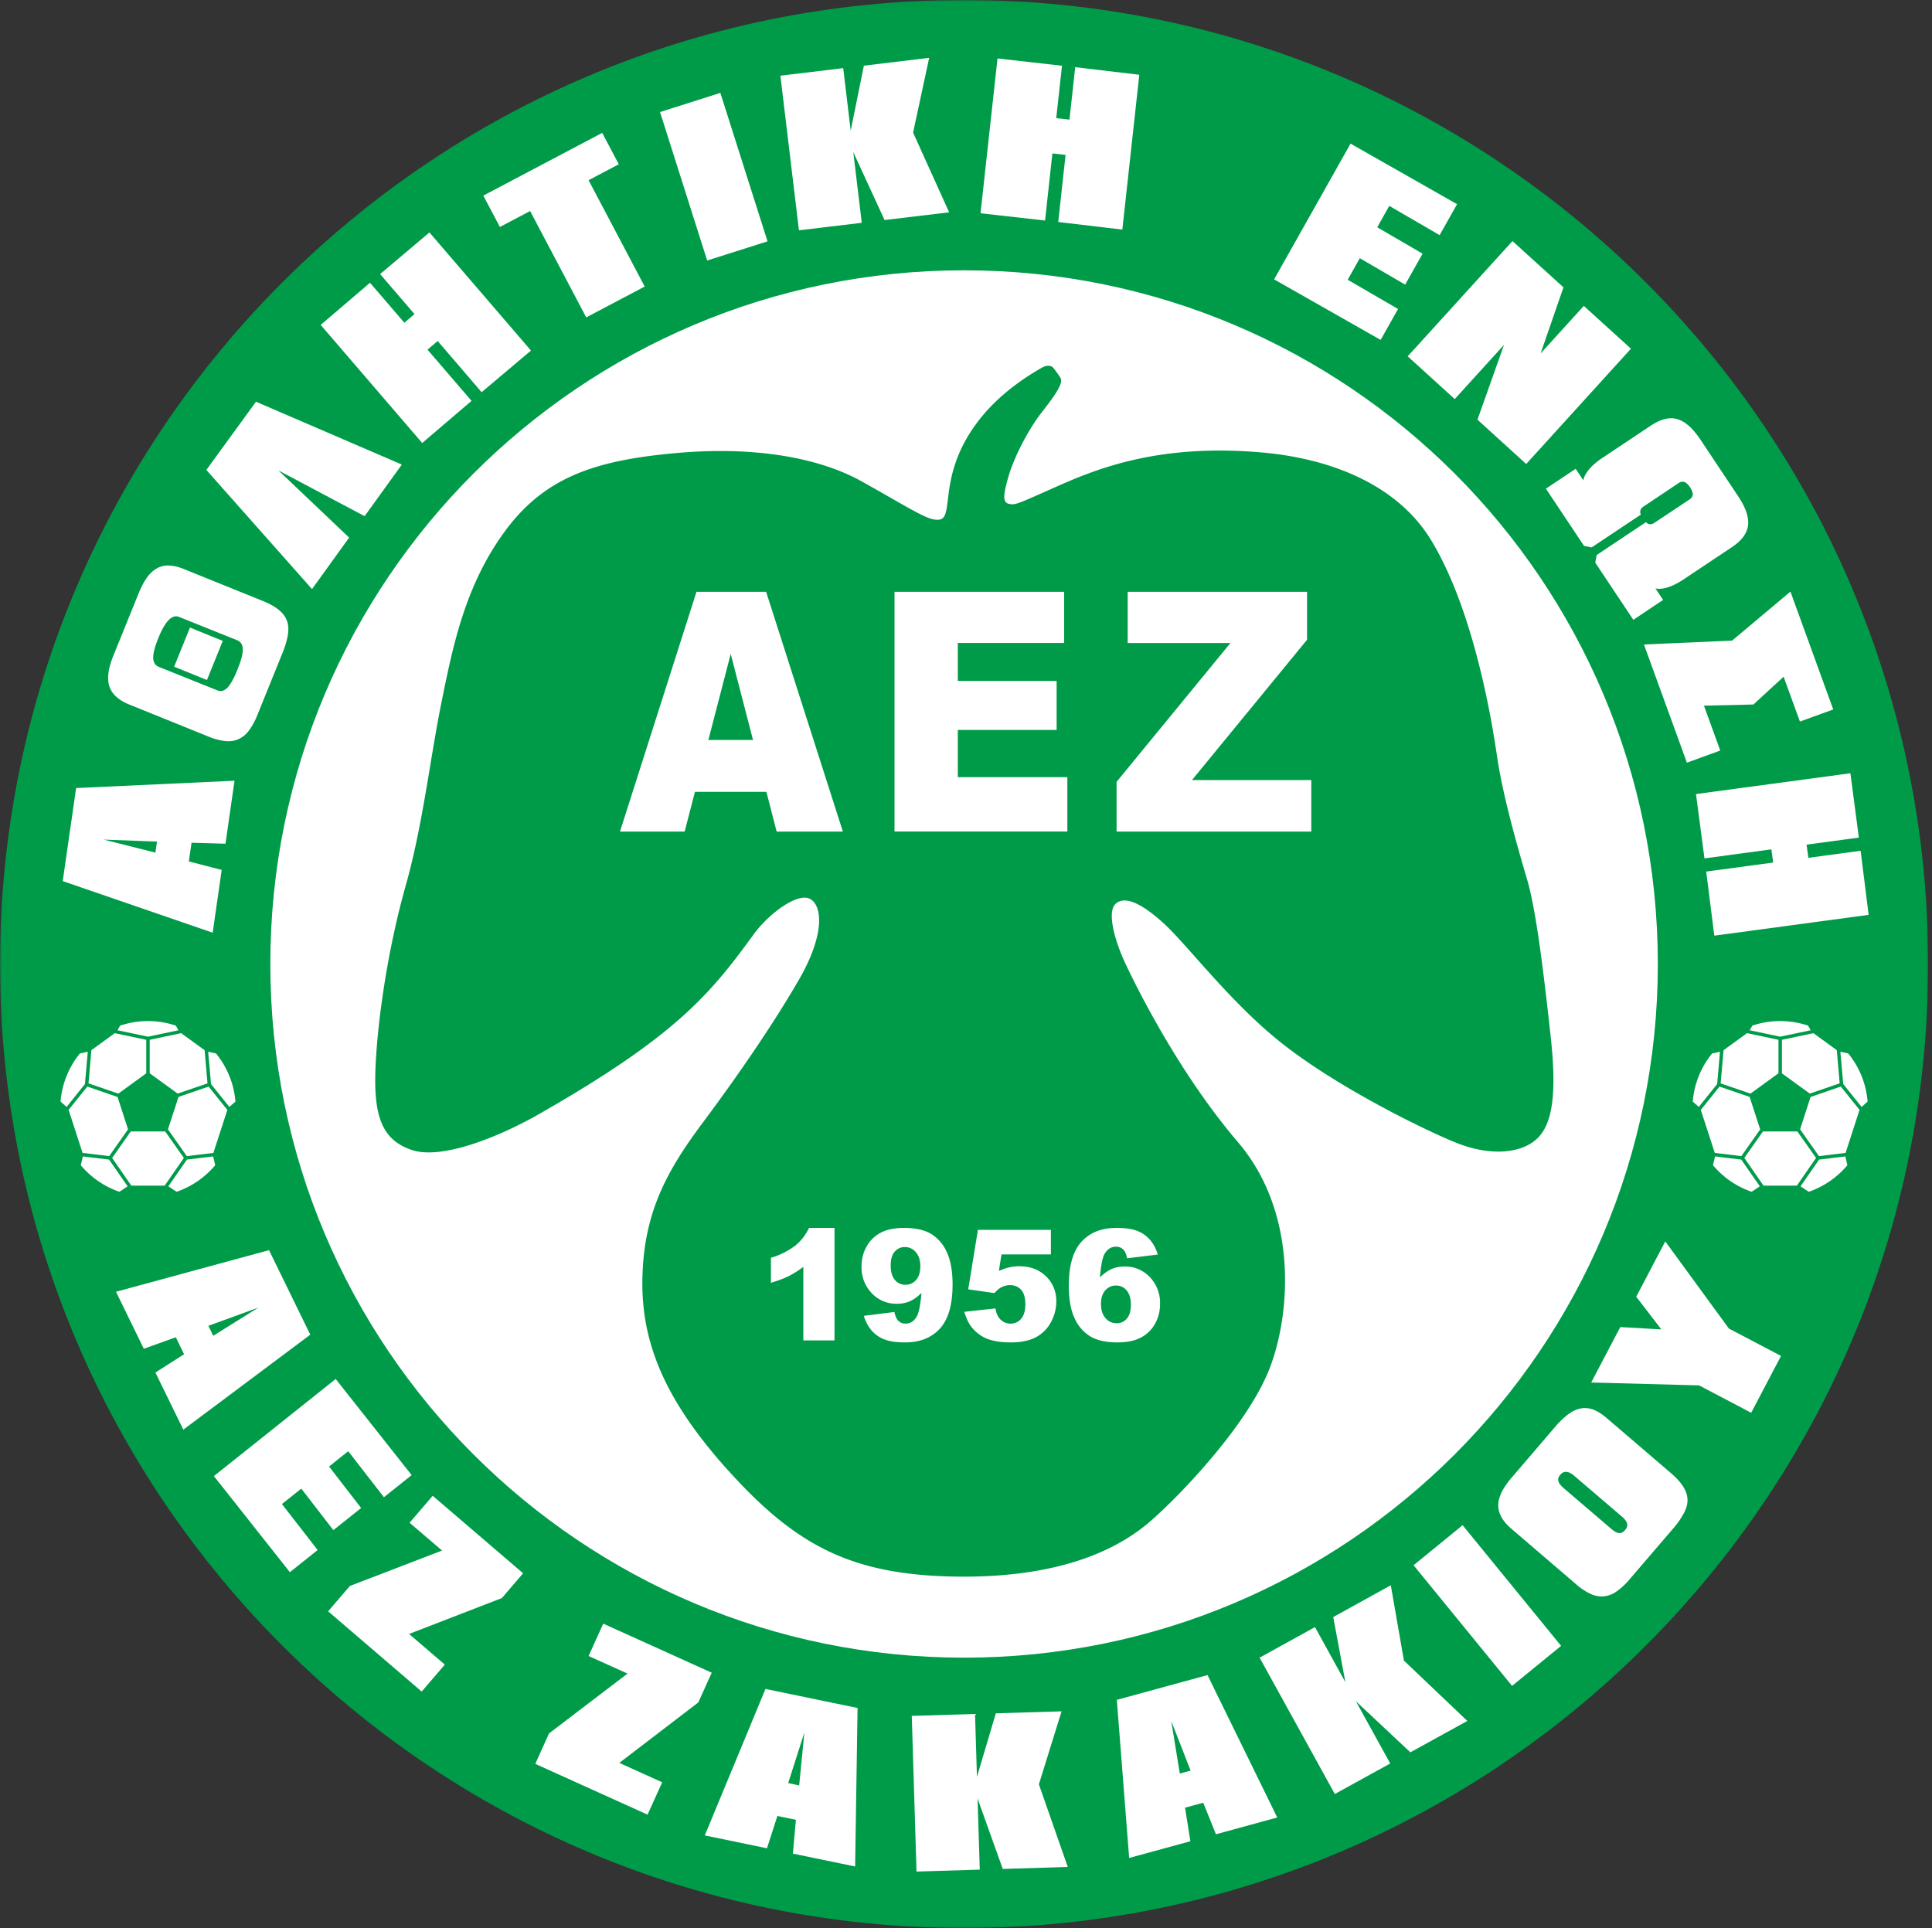<svg xmlns="http://www.w3.org/2000/svg" width="501" height="500" fill="none"><rect width="100%" height="100%" fill="#333333" stroke="none"/><mask id="a" width="501" height="500" x="0" y="0" maskUnits="userSpaceOnUse" style="mask-type:luminance"><path fill="#fff" d="M0 0h500.01v500H0V0Z"/></mask><g mask="url(#a)"><path fill="#009B49" d="M500 250c0 138.08-111.92 250-250 250C111.93 500 0 388.08 0 250 0 111.93 111.93 0 250 0c138.08 0 250 111.93 250 250Z"/></g><path fill="#fff" d="M429.9 250c0 99.35-80.54 179.89-179.9 179.89-99.35 0-179.9-80.54-179.9-179.89 0-99.35 80.55-179.9 179.9-179.9 99.36 0 179.9 80.55 179.9 179.9ZM55.15 241.88 16.27 228.5l3.47-24.13 41.08-1.9-2.35 16.33-8.8-.25-.7 4.85 8.52 2.2-2.34 16.28ZM40.3 221.12l.41-2.87-13.8-.51 13.39 3.38ZM90.54 139.42l-9.63 13.35-27.4-30.9 12.87-17.69 37.82 16.3-9.65 13.38L72.2 122l18.34 17.42Z"/><path fill="#fff" d="M109.49 114.89 83.16 84.26l12.79-10.93 8.91 10.37 2.62-2.25-8.91-10.37 12.79-10.8 26.33 30.63-12.8 10.8-11.4-13.28-2.63 2.25 11.42 13.28-12.8 10.93ZM152.02 82.31l-14.55-27.58-7.84 4.13-4.3-8.13 30.83-16.27 4.3 8.14-7.83 4.13 14.55 27.58-15.16 8ZM183.38 67.56l-12.22-38.5 15.64-4.97 12.23 38.5-15.65 4.97ZM207.18 59.73l-4.81-40.1 16.29-1.96 1.94 16.2 3.42-16.84L240.95 15l-4.17 19.39 9.35 20.67-16.75 2-8.11-17.61 2.2 18.33-16.3 1.95ZM330.4 72.45l19.82-35.2 27.62 15.7-4.52 8.03-13.06-7.59-3.12 5.55 11.76 6.85-4.52 8.02-11.76-6.85-3.14 5.59 13.06 7.58-4.52 8.02-27.62-15.7ZM365.05 92.4l27.16-29.88 13.22 12-5.92 17.14 11.2-12.33 12.22 11.1-27.16 29.9-12.64-11.5 6.89-19.4-12.78 14.06-12.2-11.08ZM30.08 335l39.68-10.79 10.7 21.92-32.92 24.63-7.24-14.81 7.43-4.75-2.14-4.4-8.3 2.98-7.21-14.79Zm23.95 8.81 1.27 2.61L67 339.1l-12.97 4.73ZM135.65 408.01l-5.5 6.42-24.07 9.31 9.27 7.95-6 6.99-24.26-20.81 5.64-6.57 23.9-9.19-8.42-7.21 6-6.99 23.44 20.1ZM184.56 433.8l-3.48 7.7-20.48 15.68 11.12 5.03-3.8 8.39-29.11-13.17 3.56-7.89 20.36-15.52-10.1-4.56 3.8-8.39 28.13 12.72ZM182.77 475.98 198.5 438l23.88 4.94-.63 41.1-16.14-3.33.78-8.77-4.8-1-2.7 8.38-16.12-3.33Zm21.63-13.56 2.84.6 1.35-13.75-4.2 13.15ZM237.67 485.36l-1.23-40.37 16.4-.5.5 16.31 4.9-16.48 17.04-.51-5.88 18.93 7.49 21.42-16.86.52-6.53-18.27.57 18.45-16.4.5ZM292.81 481.83l-3.2-41 23.52-6.42 18.08 36.93-15.9 4.35-3.29-8.18-4.72 1.29 1.39 8.7-15.88 4.33Zm13.13-21.89 2.8-.76-5.02-12.87 2.22 13.63ZM346.14 465.25l-19.5-35.36 14.36-7.93 7.88 14.3-3.15-16.9 14.93-8.24 3.4 19.53 16.44 15.65-14.77 8.14-14.14-13.27 8.92 16.16-14.37 7.92ZM392.1 437.2l-25.54-31.28 12.72-10.38 25.54 31.29-12.72 10.38ZM422.64 409.5a18.33 18.33 0 0 1-3.45 3.23 6.98 6.98 0 0 1-3.32 1.26 6.8 6.8 0 0 1-3.42-.64 16.18 16.18 0 0 1-3.74-2.5l-16.77-14.38c-2.3-1.96-3.43-4-3.42-6.1.02-2.1 1.17-4.48 3.46-7.15l11.24-13.12a21.72 21.72 0 0 1 3.49-3.36c1.1-.8 2.19-1.3 3.27-1.49a6.05 6.05 0 0 1 3.25.34c1.09.42 2.21 1.13 3.36 2.12l16.77 14.37c2.72 2.33 4.13 4.56 4.23 6.68.07 1.05-.2 2.2-.84 3.48a20.74 20.74 0 0 1-2.86 4.14l-11.25 13.12Zm-17.14-23.56 12.35 10.56c.78.68 1.44 1.04 2 1.08.55.05 1.07-.21 1.55-.78.49-.56.67-1.12.54-1.66-.12-.55-.57-1.16-1.35-1.84l-12.35-10.56c-1.49-1.28-2.7-1.38-3.61-.3-.49.56-.66 1.12-.52 1.67.15.55.6 1.16 1.39 1.82ZM454.11 366.38l-13.51-7.1-27.98-.75 7.55-14.37 10.64.6-6.51-8.47 7.53-14.35 16.5 22.6 13.52 7.1-7.74 14.74ZM438.24 126.35c-.5-.75-1-1.2-1.47-1.36-.47-.16-1-.05-1.56.34l-8.97 6c-.57.37-.88.8-.9 1.3-.02.24.03.52.15.83l-12.75 8.5-1.98-.4-9.88-14.83 7.72-5.15 2 3.01s.07-2.6 4.94-5.85l12.61-8.4c2.52-1.67 4.79-2.22 6.8-1.64 2.02.58 4 2.33 5.96 5.26l9.82 14.73c1.95 2.92 2.8 5.43 2.57 7.51-.24 2.09-1.62 3.97-4.13 5.66l-12.6 8.4c-4.87 3.25-7.3 2.32-7.3 2.32l2 3-7.72 5.16-9.88-14.83.38-1.98 12.75-8.5c.24.22.48.38.71.46.47.16.99.05 1.55-.34l8.98-5.97c.57-.38.88-.81.92-1.31.04-.5-.2-1.12-.69-1.87l-.03-.05ZM454.69 182.7l-12.83.3 4.23 11.64-8.65 3.15-11.14-30.65 22.86-1 15.13-12.71 11.1 30.56-8.64 3.14-4.23-11.63-7.83 7.2ZM66.8 185.29a18.06 18.06 0 0 1-2.24 4.15 6.92 6.92 0 0 1-2.74 2.26 6.74 6.74 0 0 1-3.45.48 16 16 0 0 1-4.35-1.18l-20.47-8.28c-2.8-1.14-4.53-2.7-5.18-4.7-.66-2-.33-4.62.99-7.88l6.48-16.01c.7-1.75 1.45-3.18 2.24-4.3a7.86 7.86 0 0 1 2.62-2.45 6.04 6.04 0 0 1 3.2-.72c1.16.05 2.44.36 3.85.94l20.48 8.28c3.32 1.34 5.36 3 6.13 4.99.4.96.51 2.15.32 3.55-.2 1.41-.66 3.02-1.4 4.85l-6.48 16.02Zm-25.6-12.34 15.1 6.06c.94.4 1.82.2 2.65-.64.82-.84 1.7-2.41 2.62-4.7.93-2.3 1.4-4.03 1.39-5.22 0-1.19-.48-1.99-1.42-2.4l-15.1-6.06c-1.8-.73-3.6 1.08-5.36 5.43-.93 2.3-1.38 4.03-1.35 5.2.03 1.17.52 1.94 1.48 2.33Zm8.06-10.2-4.1 10.15 8.51 3.45 4.1-10.15-8.5-3.45ZM254.27 55.31l4.4-40.15 16.72 1.89-1.49 13.6 3.43.37 1.49-13.6 16.62 1.97-4.4 40.15-16.62-1.97 1.9-17.4-3.42-.38-1.9 17.4-16.73-1.88ZM439.8 205.93l40.04-5.4 2.19 16.69-13.56 1.82.47 3.42 13.55-1.82 2.08 16.61-40.02 5.4-2.1-16.62 17.36-2.34-.46-3.42-17.35 2.34-2.2-16.68ZM55.47 382.8l31.58-25.18 19.7 24.93-7.19 5.73-9.26-11.93-4.97 3.97 8.32 10.76-7.2 5.74-8.32-10.77-5.02 4 9.26 11.93-7.2 5.74-19.7-24.92Z"/><path fill="#009B49" d="M388.21 196.17c-2.2-15.2-7.31-39.98-17.07-56.04-8.9-14.67-26.54-21.35-44.36-22.83-25.09-2.1-40.65 3.52-51.97 8.53-11.32 5.02-11.5 5.2-13.17 4.83-1.68-.37-1.49-2.23-.19-6.87 1.3-4.64 4.82-11.87 8.72-16.89 3.9-5 5.57-7.6 4.83-8.9a24.55 24.55 0 0 0-1.87-2.6c-.51-.64-1.63-.78-2.83-.11-3.3 1.83-10.22 6.14-15.53 12.54-7.24 8.73-8.35 16.52-8.9 21.16-.56 4.64-.75 6.13-3.53 5.75-2.79-.37-8.73-4.27-19.12-10.02-10.4-5.75-26.73-9.1-47.7-7.24-20.97 1.86-34.15 6.13-44.54 20.23-10.4 14.1-13.55 29.88-16.52 44.54-2.97 14.67-4.82 31.74-9.28 47.52-4.46 15.77-7.24 34.15-7.8 46.95-.55 12.81 1.68 18.93 9.47 21.53 7.8 2.6 22.81-3.55 32.85-9.28 35.45-20.23 44.36-31 55.68-46.58 4.09-5.63 11.5-10.95 14.66-9.28s4.04 9.09-2.97 21.15c-6.68 11.51-15.59 24.5-24.87 36.94-9.28 12.43-15.03 23.01-15.59 39.35-.56 16.33 4.83 31.55 22.27 50.85 17.45 19.3 31.74 27.1 59.2 27.47 27.47.37 42.14-7.43 49.93-14.1 7.8-6.7 25.8-25.44 31.37-40.28 5.57-14.85 6.87-40.46-8.35-58.28-15.22-17.81-26.17-39.9-29.14-46.21-2.97-6.31-4.83-13.55-2.6-15.6 2.23-2.03 6.31-.55 12.43 5.02 6.13 5.57 17.1 20.28 30.26 30.8 13.91 11.14 35.82 22.1 45.28 26 9.47 3.89 17.45 2.77 21.34-.94 3.9-3.7 5.17-11.37 3.53-26.35-1.67-15.22-3.7-32.67-6.12-40.83-2.42-8.17-6.31-21.72-7.8-31.93Z"/><path fill="#fff" d="M198.74 205.36h-18.53l-2.67 10.3h-16.77l19.84-62.18h18.06l19.9 62.18H201.4l-2.66-10.3Zm-3.47-13.46-5.78-22.32-5.8 22.32h11.58ZM231.96 153.48h43.99v13.27h-27.57v9.84H274v12.71h-25.62v12.25h28.4v14.1h-44.82v-62.17ZM292.44 153.48h46.5v12.43L309.1 202.3h30.94v13.36h-50.49v-12.9l29.52-36h-26.64v-13.28ZM52.94 272.27l-5.83-4.24-.12-.1-8.05 1.7-.12.03v8.68l7.26 5.27.12-.05 7.61-2.6-.01-.12-.74-8.49-.12-.08ZM55.37 298.87l3.55-10.92.03-.12-4.78-5.96-.07-.08-7.67 2.63-.14.05-2.74 8.43.1.13 4.79 6.79 6.9-.83.03-.12ZM17.79 287.83l3.58 11.03.05.13 6.9.83 4.88-6.94-.03-.11-2.65-8.19-.05-.1-7.83-2.7-.08.11-4.66 5.8-.11.14ZM15.7 285.68a22.63 22.63 0 0 1 4.93-12.37l.1-.12 1.85-.4.18-.02-.73 8.36-4.76 5.94-1.57-1.4ZM34.06 307.48l-4.92-7.09-.07-.09 4.84-6.88h8.93l.11.16 4.66 6.61.07.1-4.98 7.19h-8.64ZM43.66 307.65l4.82-6.94h.1l6.7-.81.52 2.29a22.8 22.8 0 0 1-10.01 6.88l-2.13-1.42ZM59.47 287.06l-4.75-5.93-.74-8.37 2.04.44a22.63 22.63 0 0 1 5.03 12.48l-1.58 1.38ZM33.09 307.65l-4.81-6.94h-.1l-6.7-.81-.53 2.29a22.8 22.8 0 0 0 10.01 6.88l2.13-1.42ZM46.28 267.18l-7.76 1.64-.17.02-7.89-1.66.7-1.21.1-.03a22.79 22.79 0 0 1 14.32.03l.7 1.2ZM23.7 272.35l-.74 8.47-.01.13 7.74 2.66.1-.07 7.14-5.19v-8.69l-8.16-1.72-.15.1-5.84 4.25-.08.06ZM216.4 318.44v29.18h-8.08v-19.08a24.82 24.82 0 0 1-3.8 2.4c-1.22.6-2.75 1.18-4.6 1.74v-6.5a19.45 19.45 0 0 0 6.34-3.17 13.03 13.03 0 0 0 3.53-4.57h6.6ZM224.01 341.24l7.93-1c.21 1.1.56 1.88 1.06 2.34.49.45 1.09.68 1.8.68 1.28 0 2.27-.65 2.98-1.94.52-.95.91-2.96 1.17-6.04a9.83 9.83 0 0 1-2.93 2.15c-1 .45-2.16.68-3.47.68a8.66 8.66 0 0 1-6.5-2.75 9.6 9.6 0 0 1-2.64-6.94c0-1.9.44-3.65 1.35-5.22a8.84 8.84 0 0 1 3.71-3.56c1.58-.8 3.56-1.2 5.94-1.2 2.87 0 5.17.49 6.9 1.47a10.4 10.4 0 0 1 4.16 4.7c1.03 2.16 1.55 5 1.55 8.52 0 5.18-1.09 8.98-3.26 11.39-2.18 2.4-5.2 3.61-9.06 3.61-2.28 0-4.07-.26-5.39-.79a8.36 8.36 0 0 1-3.29-2.3 10.5 10.5 0 0 1-2.01-3.8Zm14.65-12.84c0-1.56-.4-2.78-1.17-3.67a3.67 3.67 0 0 0-2.85-1.33c-1.06 0-1.93.4-2.63 1.2-.7.8-1.04 2-1.04 3.6 0 1.62.36 2.86 1.08 3.71a3.42 3.42 0 0 0 2.7 1.28c1.13 0 2.06-.41 2.8-1.24.74-.83 1.1-2.01 1.1-3.55ZM253.58 318.95h18.93v6.36H259.7l-.67 4.3c.89-.4 1.77-.72 2.63-.93.87-.2 1.73-.3 2.58-.3 2.87 0 5.2.86 7 2.6a8.76 8.76 0 0 1 2.67 6.55c0 1.85-.46 3.64-1.38 5.34a9.31 9.31 0 0 1-3.9 3.92c-1.7.9-3.86 1.34-6.5 1.34-1.89 0-3.5-.17-4.86-.53a9.65 9.65 0 0 1-5.74-4.03c-.58-.9-1.07-2.02-1.46-3.37l8.07-.88c.2 1.29.65 2.27 1.37 2.94.7.67 1.56 1 2.55 1 1.1 0 2.02-.41 2.74-1.25.72-.85 1.09-2.1 1.09-3.77 0-1.7-.37-2.96-1.1-3.76-.73-.8-1.7-1.2-2.92-1.2-.77 0-1.51.2-2.23.58-.54.27-1.13.76-1.76 1.48l-6.8-.97 2.51-15.42ZM300.22 325.35l-7.94.97c-.2-1.1-.56-1.88-1.05-2.33-.5-.45-1.1-.68-1.82-.68-1.3 0-2.3.65-3.02 1.95-.52.94-.91 2.95-1.16 6.03a10.1 10.1 0 0 1 2.94-2.14c1-.46 2.17-.7 3.5-.7a8.7 8.7 0 0 1 6.5 2.75 9.61 9.61 0 0 1 2.65 6.97c0 1.9-.45 3.63-1.34 5.2a8.79 8.79 0 0 1-3.73 3.56c-1.58.8-3.57 1.2-5.96 1.2-2.87 0-5.18-.49-6.92-1.47a10.35 10.35 0 0 1-4.16-4.69c-1.04-2.15-1.55-5-1.55-8.53 0-5.18 1.08-8.98 3.27-11.39 2.18-2.4 5.2-3.61 9.07-3.61 2.28 0 4.09.26 5.42.78a8.35 8.35 0 0 1 3.3 2.31 10.14 10.14 0 0 1 2 3.82Zm-14.72 12.81c0 1.57.4 2.8 1.18 3.68a3.7 3.7 0 0 0 2.88 1.33c1.05 0 1.93-.4 2.64-1.2.7-.8 1.06-2 1.06-3.59 0-1.63-.37-2.87-1.1-3.72a3.46 3.46 0 0 0-2.73-1.28c-1.11 0-2.05.41-2.8 1.24-.75.83-1.13 2-1.13 3.54ZM447.06 272.27l5.84-4.24.12-.1 8.04 1.7.13.03v8.68l-7.26 5.27-.13-.05-7.6-2.6v-.12l.75-8.49.11-.08ZM444.63 298.87l-3.55-10.92-.02-.12 4.77-5.96.08-.08 7.67 2.63.13.05 2.74 8.43-.1.13-4.78 6.79-6.9-.83-.04-.12ZM482.21 287.83l-3.58 11.03-.05.13-6.9.83-4.88-6.94.03-.11 2.65-8.19.05-.1 7.83-2.7.08.11 4.66 5.8.11.14ZM484.3 285.68a22.63 22.63 0 0 0-4.93-12.37l-.1-.12-1.85-.4-.18-.02.74 8.36 4.76 5.94 1.56-1.4ZM465.95 307.48l4.92-7.09.07-.09-4.85-6.88h-8.92l-.12.16-4.65 6.61-.07.1 4.98 7.19h8.63ZM456.35 307.65l-4.82-6.94h-.1l-6.7-.81-.52 2.29a22.8 22.8 0 0 0 10.01 6.88l2.13-1.42ZM440.53 287.06l4.76-5.93.73-8.37-2.04.44a22.62 22.62 0 0 0-5.02 12.48l1.57 1.38ZM466.91 307.65l4.82-6.94h.1l6.7-.81.52 2.29a22.8 22.8 0 0 1-10.01 6.88l-2.13-1.42ZM453.72 267.18l7.77 1.64.16.02 7.9-1.66-.7-1.21-.1-.03a22.79 22.79 0 0 0-14.33.03l-.7 1.2ZM476.31 272.35l.74 8.47.01.13-7.74 2.66-.1-.07-7.14-5.19v-8.69l8.16-1.72.15.1 5.84 4.25.08.06Z"/></svg>